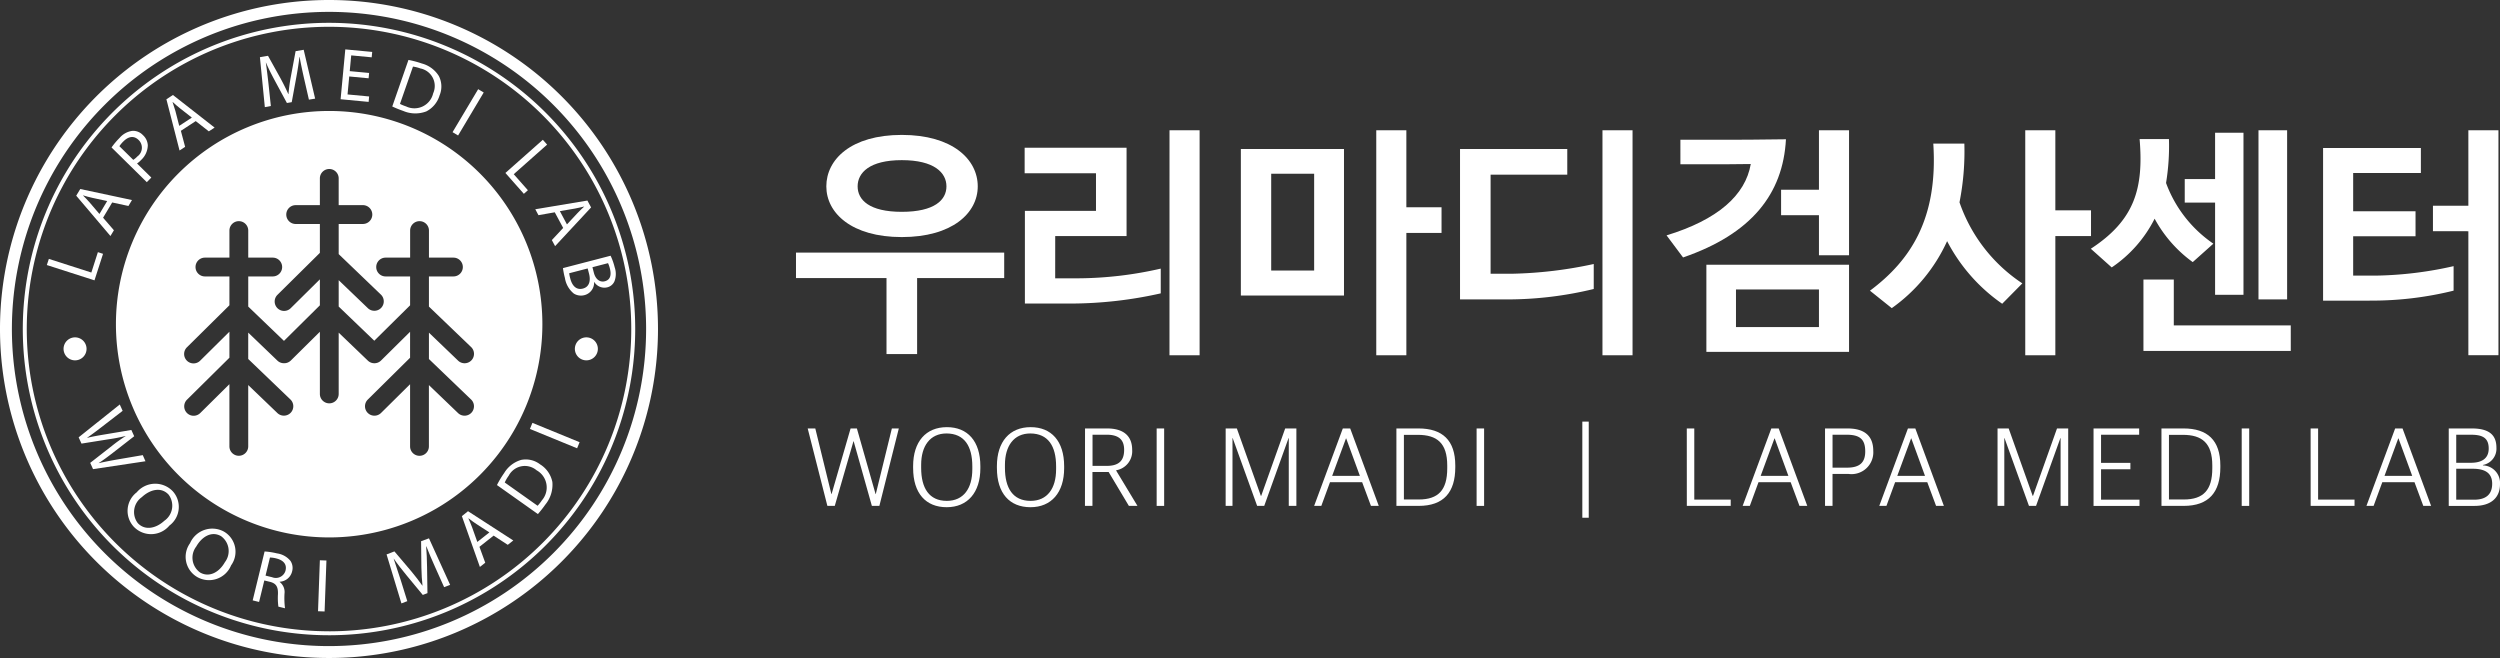 <svg xmlns="http://www.w3.org/2000/svg" width="247.085" height="65.032" viewBox="0 0 247.085 65.032">
  <rect x="0" y="0" width="247.085" height="65.032" fill="#333333" stroke="none"/>
  <g id="그룹_6" data-name="그룹 6" transform="translate(-859.914 -660.987)">
    <g id="그룹_23" data-name="그룹 23" transform="translate(28.946 -1153.009)">
      <g id="그룹_21" data-name="그룹 21" transform="translate(316 360)">
        <g id="그룹_20" data-name="그룹 20" transform="translate(515 1454)">
          <path id="패스_73" data-name="패스 73" d="M325.186,209.828a30.264,30.264,0,1,0,30.249,30.259,30.264,30.264,0,0,0-30.249-30.259m0,60.136A29.872,29.872,0,1,1,355.044,240.1a29.872,29.872,0,0,1-29.858,29.867" transform="translate(-292.686 -207.576)" fill="#fff"/>
          <path id="패스_74" data-name="패스 74" d="M314.991,309.014l-2.592.443c-.637.117-1.207.219-1.755.352l-.005-.013c.453-.288.942-.657,1.429-1.034l2.077-1.614-.281-.62-2.6.436c-.663.111-1.274.215-1.764.347l-.006-.013c.406-.282.923-.664,1.433-1.061l2.076-1.6-.284-.628-4.065,3.247.281.62,2.688-.429a15.746,15.746,0,0,0,1.66-.325l.006.014a15.436,15.436,0,0,0-1.363.979l-2.13,1.664.281.62,5.182-.779Z" transform="translate(-300.913 -264.036)" fill="#fff"/>
          <path id="패스_75" data-name="패스 75" d="M321.629,324.41a2.312,2.312,0,0,0-.327,3.4,2.362,2.362,0,0,0,3.539-.1,2.3,2.3,0,0,0,.321-3.4,2.393,2.393,0,0,0-3.533.091m2.721,2.824c-.838.78-1.93,1-2.634.245a1.8,1.8,0,0,1,.4-2.57c.81-.755,1.9-1.039,2.639-.25a1.813,1.813,0,0,1-.4,2.575" transform="translate(-308.128 -275.771)" fill="#fff"/>
          <path id="패스_76" data-name="패스 76" d="M338.861,334.907a2.4,2.4,0,0,0-3.345,1.149,2.313,2.313,0,0,0,.71,3.346,2.361,2.361,0,0,0,3.348-1.155,2.3,2.3,0,0,0-.713-3.34m.1,3.027c-.565,1-1.541,1.535-2.44,1.025a1.8,1.8,0,0,1-.391-2.571c.547-.965,1.506-1.565,2.444-1.032a1.813,1.813,0,0,1,.387,2.578" transform="translate(-316.766 -282.374)" fill="#fff"/>
          <path id="패스_77" data-name="패스 77" d="M354.007,340.473a6.838,6.838,0,0,0-1.238-.193l-1.177,4.835.632.154.517-2.123.6.145c.57.162.769.48.749,1.192a6.581,6.581,0,0,0,.042,1.251l.654.159a8.079,8.079,0,0,1-.05-1.437,1.256,1.256,0,0,0-.479-1.164l.006-.022a1.324,1.324,0,0,0,1.227-1.026,1.258,1.258,0,0,0-.158-1.025,2.067,2.067,0,0,0-1.32-.746m.829,1.689a.993.993,0,0,1-1.332.662l-.646-.158.435-1.788a2.677,2.677,0,0,1,.64.094c.666.17,1.057.558.9,1.19" transform="translate(-326.65 -285.78)" fill="#fff"/>
          <rect id="사각형_20" data-name="사각형 20" width="5.043" height="0.65" transform="matrix(0.036, -0.999, 0.999, 0.036, 31.4, 60.407)" fill="#fff"/>
          <path id="패스_78" data-name="패스 78" d="M388.042,337.3l.03,2.6c.017.675.046,1.256.109,1.778l-.02.008c-.306-.444-.664-.9-1.081-1.407l-1.674-1.973-.776.3,1.468,4.841.581-.222-.645-2.07c-.228-.722-.494-1.526-.7-2.119l.014-.005c.346.509.767,1.046,1.244,1.624l1.618,1.955.462-.176-.04-2.6c-.011-.742-.039-1.4-.089-2.018l.022-.008c.217.59.561,1.365.846,2.009l.908,2.025.594-.227-2.091-4.6Z" transform="translate(-346.456 -283.814)" fill="#fff"/>
          <path id="패스_79" data-name="패스 79" d="M403.213,330.83l1.78,5.022.529-.417-.573-1.571,1.4-1.108,1.4.911.546-.431-4.475-2.894Zm.657.216c.239.183.483.371.775.56l1.286.834-1.192.941-.516-1.451c-.114-.3-.239-.593-.366-.875Z" transform="translate(-357.596 -279.823)" fill="#fff"/>
          <path id="패스_80" data-name="패스 80" d="M416.162,318.073a2.322,2.322,0,0,0-1.888-.467,2.892,2.892,0,0,0-1.692,1.3,9.414,9.414,0,0,0-.714,1.19l4.046,2.866a10.477,10.477,0,0,0,.731-.93,3.1,3.1,0,0,0,.7-2.238,2.668,2.668,0,0,0-1.179-1.725m.13,3.557a4.2,4.2,0,0,1-.411.516l-3.246-2.3a3.635,3.635,0,0,1,.385-.662,1.8,1.8,0,0,1,2.766-.542,1.939,1.939,0,0,1,.5,2.989" transform="translate(-362.784 -272.159)" fill="#fff"/>
          <rect id="사각형_21" data-name="사각형 21" width="0.651" height="5.042" transform="matrix(0.379, -0.925, 0.925, 0.379, 52.342, 42.391)" fill="#fff"/>
          <path id="패스_81" data-name="패스 81" d="M306.354,266.583l-.51-.164-.646,2.014-4.2-1.349-.2.608,4.711,1.513Z" transform="translate(-296.202 -241.501)" fill="#fff"/>
          <path id="패스_82" data-name="패스 82" d="M311.778,254.912l-1.071-1.24.9-1.507,1.606.346.35-.586-5.111-1.091-.4.661,3.382,3.985Zm-2.411-2.762c-.209-.236-.426-.46-.64-.674l.008-.012c.283.084.573.172.907.243l1.47.316-.765,1.279Z" transform="translate(-300.551 -232.158)" fill="#fff"/>
          <path id="패스_83" data-name="패스 83" d="M320.693,241.1l-1.412-1.391a2.2,2.2,0,0,0,.391-.336,2.045,2.045,0,0,0,.673-1.459,1.456,1.456,0,0,0-.486-1.013,1.324,1.324,0,0,0-1.041-.418,2.029,2.029,0,0,0-1.266.7,7.45,7.45,0,0,0-.792.94l3.485,3.431Zm-3.155-3.1a2.72,2.72,0,0,1,.386-.465c.494-.5,1.043-.611,1.509-.152a1.057,1.057,0,0,1-.117,1.626,2.124,2.124,0,0,1-.407.34Z" transform="translate(-305.769 -223.554)" fill="#fff"/>
          <path id="패스_84" data-name="패스 84" d="M332.149,232.762l-.421-1.585,1.469-.96,1.294,1.014.571-.373-4.119-3.221-.646.422,1.3,5.064Zm-.96-3.54c-.085-.3-.182-.6-.281-.887l.012-.008c.218.2.441.406.71.616l1.184.928-1.248.815Z" transform="translate(-313.884 -218.252)" fill="#fff"/>
          <path id="패스_85" data-name="패스 85" d="M354.446,222.017l-.224-2.115c-.081-.738-.183-1.563-.271-2.174h.014c.236.556.538,1.153.886,1.8l1.182,2.191.477-.081.461-2.514c.132-.715.231-1.357.3-1.957h.022c.1.61.278,1.421.429,2.1l.486,2.122.615-.1-1.131-4.828-.8.137-.468,2.507a16.986,16.986,0,0,0-.235,1.73h-.022c-.209-.485-.466-.993-.77-1.56l-1.232-2.22-.8.137.486,4.938Z" transform="translate(-327.709 -211.544)" fill="#fff"/>
          <path id="패스_86" data-name="패스 86" d="M376.107,221.032l-2.134-.2.167-1.777,1.915.181.049-.527-1.914-.18.146-1.557,2.024.191.05-.533-2.659-.251-.464,4.927,2.77.262Z" transform="translate(-339.656 -211.502)" fill="#fff"/>
          <path id="패스_87" data-name="패스 87" d="M389.42,224.062a2.611,2.611,0,0,0,1.3-1.582,2.274,2.274,0,0,0-.074-1.907,2.831,2.831,0,0,0-1.689-1.241,9.139,9.139,0,0,0-1.316-.35l-1.6,4.6a10.439,10.439,0,0,0,1.075.438,3.051,3.051,0,0,0,2.3.046m-1.327-4.426a3.636,3.636,0,0,1,.728.183,1.765,1.765,0,0,1,1.265,2.462,1.9,1.9,0,0,1-2.679,1.29,4.069,4.069,0,0,1-.6-.247Z" transform="translate(-347.304 -213.063)" fill="#fff"/>
          <rect id="사각형_22" data-name="사각형 22" width="4.946" height="0.638" transform="translate(44.695 13.059) rotate(-59.204)" fill="#fff"/>
          <path id="패스_88" data-name="패스 88" d="M416.173,243.671l-1.4-1.584,3.3-2.924-.423-.478-3.7,3.279,1.824,2.063Z" transform="translate(-364.031 -224.874)" fill="#fff"/>
          <path id="패스_89" data-name="패스 89" d="M421.644,255.134l1.612-.284.831,1.545-1.12,1.2.322.6,3.558-3.828-.364-.679-5.151.861Zm3.6-.654c.31-.058.613-.129.908-.2l.006.012c-.218.2-.441.4-.672.654l-1.026,1.1-.7-1.312Z" transform="translate(-368.458 -233.871)" fill="#fff"/>
          <path id="패스_90" data-name="패스 90" d="M433.259,268.392a6.154,6.154,0,0,0-.392-1.1l-4.709,1.224a7.535,7.535,0,0,0,.192.974,2.486,2.486,0,0,0,.877,1.539,1.333,1.333,0,0,0,1.065.156,1.273,1.273,0,0,0,.944-1.3h.014a1.175,1.175,0,0,0,1.262.537,1.037,1.037,0,0,0,.742-.617,2.047,2.047,0,0,0,.006-1.4m-3.13,2.133c-.7.181-1.083-.348-1.249-.988a3.467,3.467,0,0,1-.107-.526l1.826-.474.133.511c.176.675.051,1.306-.6,1.476m2.156-.719c-.461.119-.9-.175-1.073-.829l-.145-.562,1.541-.4a2.825,2.825,0,0,1,.185.536c.162.626.052,1.109-.508,1.256" transform="translate(-372.55 -242.022)" fill="#fff"/>
          <path id="패스_91" data-name="패스 91" d="M321.816,204.2a32.516,32.516,0,1,0,32.5,32.511,32.516,32.516,0,0,0-32.5-32.511m0,63.856a31.341,31.341,0,1,1,31.326-31.336,31.341,31.341,0,0,1-31.326,31.336" transform="translate(-289.316 -204.204)" fill="#fff"/>
          <path id="패스_92" data-name="패스 92" d="M432.228,287.443a1.136,1.136,0,1,0,1.137,1.136,1.136,1.136,0,0,0-1.137-1.136" transform="translate(-374.308 -254.105)" fill="#fff"/>
          <path id="패스_93" data-name="패스 93" d="M307.193,288.579a1.136,1.136,0,1,0-1.136,1.137,1.136,1.136,0,0,0,1.136-1.137" transform="translate(-298.671 -254.105)" fill="#fff"/>
          <path id="패스_94" data-name="패스 94" d="M359.992,252.609a21.074,21.074,0,1,0-21.078,21.085,21.074,21.074,0,0,0,21.078-21.085m-7.047,7.452a.93.93,0,1,1-1.288,1.342l-2.881-2.766v6.06a.93.93,0,1,1-1.86,0v-6.144l-2.871,2.84a.93.93,0,1,1-1.308-1.323l4.179-4.134V253.37l-2.871,2.84a.924.924,0,0,1-.659.269h0a.927.927,0,0,1-.644-.259l-2.882-2.766v6.059a.929.929,0,1,1-1.859,0v-6.144l-2.872,2.841a.926.926,0,0,1-.674.267h-.012a.926.926,0,0,1-.643-.26l-2.881-2.766v2.607l4.169,4A.93.93,0,0,1,333.8,261.4l-2.881-2.766v6.06a.93.93,0,1,1-1.86,0v-6.145l-2.871,2.841a.93.93,0,1,1-1.307-1.323l4.179-4.134v-2.569l-2.871,2.841a.93.93,0,1,1-1.307-1.322l4.179-4.134V247.9H326.64a.93.93,0,0,1,0-1.86h2.421v-2.674a.93.93,0,0,1,1.86,0v2.674h2.421a.93.93,0,0,1,0,1.86h-2.421v2.978l3.531,3.391L338,250.755v-2.568l-2.872,2.841a.93.93,0,1,1-1.307-1.323L338,245.57v-2.855h-2.42a.931.931,0,0,1,0-1.861H338V238.18a.93.93,0,0,1,1.859,0v2.673h2.422a.931.931,0,0,1,0,1.861H339.86v2.978l4.169,4a.93.93,0,1,1-1.287,1.343l-2.882-2.766v2.606l3.519,3.378,3.539-3.5V247.9H344.5a.93.93,0,0,1,0-1.86h2.421v-2.674a.93.93,0,1,1,1.86,0v2.674H351.2a.93.93,0,0,1,0,1.86h-2.421v2.979l4.169,4a.93.93,0,0,1-1.288,1.342l-2.881-2.766v2.607Z" transform="translate(-306.418 -220.582)" fill="#fff"/>
        </g>
      </g>
    </g>
    <path id="패스_61" data-name="패스 61" d="M90.029,32.054v-2.52h20.578v2.52H102v7.507H98.975V32.054Zm17.964-9.066c0,2.638-2.519,5.013-7.507,5.013-4.964,0-7.459-2.375-7.459-5.013,0-2.663,2.446-5.084,7.459-5.084s7.507,2.421,7.507,5.084m-3.094,0c0-1.343-1.2-2.59-4.413-2.59-3.19,0-4.365,1.248-4.365,2.59s1.152,2.518,4.365,2.518c3.238,0,4.413-1.175,4.413-2.518" transform="translate(848.556 656.417)" fill="#fff"/>
    <path id="패스_62" data-name="패스 62" d="M118.294,32.024h2.279a37.169,37.169,0,0,0,8.154-.959v2.446a40.723,40.723,0,0,1-8.85,1.007H115.3V25.357h7.027V21.639h-7.051V19.121h10.073v8.73h-7.052Zm11.3-14.63h2.974V39.627H129.59Z" transform="translate(845.908 656.47)" fill="#fff"/>
    <path id="패스_63" data-name="패스 63" d="M149.343,33.727H139.15V19.241h10.193Zm-2.95-12.039h-4.245v9.569h4.245Zm12.591,5.851h-3.477V39.627h-2.974V17.394h2.974V25h3.477Z" transform="translate(843.403 656.47)" fill="#fff"/>
    <path id="패스_64" data-name="패스 64" d="M163.349,19.241h10.6v2.542h-7.578v9.786h2.254a41.524,41.524,0,0,0,7.939-.96v2.47a36.182,36.182,0,0,1-8.61,1.031h-4.605Zm14.079-1.847H180.4V39.627h-2.974Z" transform="translate(840.865 656.47)" fill="#fff"/>
    <path id="패스_65" data-name="패스 65" d="M187.522,18.328h3.406c2.182,0,4.365,0,7.027-.047-.288,5.4-3.406,9.354-10.169,11.68l-1.631-2.183c5.036-1.535,7.795-3.956,8.322-7.051-1.054.024-2.95.024-4.868.024h-2.086ZM204.19,39.29h-14.1V30.68h14.1Zm-2.974-6.164h-8.2v3.717h8.2Zm-3.742-7.339V23.269h3.742V17.393h2.974V29.744h-2.974V25.787Z" transform="translate(838.472 656.471)" fill="#fff"/>
    <path id="패스_66" data-name="패스 66" d="M210.771,34.974l-2.159-1.728c4.03-3,6.74-7.146,6.26-14.534h3.07a25.921,25.921,0,0,1-.48,5.8,15.738,15.738,0,0,0,6.211,8.011l-1.991,2.015a17.127,17.127,0,0,1-5.444-6.189,16.469,16.469,0,0,1-5.468,6.62m19.69-7.123h-3.525V39.626h-2.974V17.393h2.974v7.914h3.525Z" transform="translate(836.117 656.471)" fill="#fff"/>
    <path id="패스_67" data-name="패스 67" d="M235.062,30.944,233,29.1c4.341-2.83,5.229-5.972,4.821-10.841h2.9a22.469,22.469,0,0,1-.287,4.34,12.455,12.455,0,0,0,4.677,6l-2.039,1.822a12.852,12.852,0,0,1-3.766-4.291,12.7,12.7,0,0,1-4.245,4.819m17.7,8.251H238.2V32.143h3v4.534h11.56ZM242.281,22.214h3V17.633h2.806V33.655h-2.806V24.54h-3ZM252.4,34.11h-2.83V17.393h2.83Z" transform="translate(833.559 656.471)" fill="#fff"/>
    <path id="패스_68" data-name="패스 68" d="M263.25,34.23h-4.605V19.145h9.666v2.47h-6.692V25.4h6.164v2.47h-6.164v3.886h2.326a37.016,37.016,0,0,0,7.6-.935v2.422a33.488,33.488,0,0,1-8.3.984m6.259-6.859V24.853h3.5V17.394h2.974V39.626h-2.974V27.371Z" transform="translate(830.868 656.47)" fill="#fff"/>
    <path id="패스_69" data-name="패스 69" d="M91.321,50.315h.752L93.662,56.8h.021l1.878-6.484h.623L98.031,56.8h.021l1.589-6.484h.687l-1.922,7.654h-.741l-1.8-6.387h-.021l-1.847,6.387h-.73Z" transform="translate(848.42 653.017)" fill="#fff"/>
    <path id="패스_70" data-name="패스 70" d="M102.962,54.218v-.192c0-2.426,1.267-3.854,3.339-3.854,2.039,0,3.307,1.374,3.307,3.865v.193c0,2.405-1.267,3.854-3.329,3.854s-3.316-1.374-3.316-3.866m5.85.13v-.3c0-2-.784-3.242-2.544-3.253-1.633,0-2.513,1.234-2.513,3.1v.3c0,2,.784,3.263,2.534,3.263,1.663,0,2.522-1.244,2.522-3.112" transform="translate(847.199 653.032)" fill="#fff"/>
    <path id="패스_71" data-name="패스 71" d="M112.213,54.218v-.192c0-2.426,1.267-3.854,3.339-3.854,2.039,0,3.307,1.374,3.307,3.865v.193c0,2.405-1.267,3.854-3.329,3.854s-3.316-1.374-3.316-3.866m5.85.13v-.3c0-2-.783-3.242-2.544-3.253-1.632,0-2.513,1.234-2.513,3.1v.3c0,2,.784,3.263,2.534,3.263,1.663,0,2.522-1.244,2.522-3.112" transform="translate(846.229 653.032)" fill="#fff"/>
    <path id="패스_72" data-name="패스 72" d="M121.944,50.315h2.169c1.7,0,2.49.795,2.49,2.115a1.907,1.907,0,0,1-1.577,2.018v.042l2.1,3.478h-.849l-2-3.349h-1.6v3.349h-.741Zm2.137,3.7c1.288,0,1.728-.591,1.728-1.589,0-.956-.483-1.492-1.739-1.492h-1.385v3.081Z" transform="translate(845.208 653.017)" fill="#fff"/>
    <rect id="사각형_10" data-name="사각형 10" width="0.741" height="7.654" transform="translate(974.231 703.333)" fill="#fff"/>
    <path id="패스_73-2" data-name="패스 73" d="M137.473,50.315h1.105l2.373,6.666h.032l2.372-6.666h1.106v7.654h-.752v-6.7h-.021l-2.405,6.7h-.7l-2.416-6.7h-.021v6.7h-.676Z" transform="translate(843.579 653.017)" fill="#fff"/>
    <path id="패스_74-2" data-name="패스 74" d="M150.075,50.315h.73l2.823,7.654h-.772l-.87-2.34h-3.178l-.858,2.34h-.709ZM149.023,55h2.738L150.408,51.3h-.021Z" transform="translate(842.555 653.017)" fill="#fff"/>
    <path id="패스_75-2" data-name="패스 75" d="M156.324,50.315h2.18c2.373,0,3.639,1.17,3.639,3.661v.182c0,2.459-1.139,3.811-3.618,3.811h-2.2Zm2.212,7.021c1.933,0,2.812-.934,2.812-3.071v-.289c0-2.212-1.009-3.028-2.909-3.028h-1.374v6.388Z" transform="translate(841.602 653.017)" fill="#fff"/>
    <rect id="사각형_11" data-name="사각형 11" width="0.741" height="7.654" transform="translate(1005.853 703.333)" fill="#fff"/>
    <rect id="사각형_12" data-name="사각형 12" width="0.634" height="9.501" transform="translate(1016.302 702.656)" fill="#fff"/>
    <path id="패스_76-2" data-name="패스 76" d="M188.388,50.315h.741v7.031h3.6v.623h-4.337Z" transform="translate(838.238 653.017)" fill="#fff"/>
    <path id="패스_77-2" data-name="패스 77" d="M197.39,50.315h.73l2.823,7.654h-.772l-.87-2.34h-3.178l-.858,2.34h-.709ZM196.338,55h2.738L197.723,51.3H197.7Z" transform="translate(837.591 653.017)" fill="#fff"/>
    <path id="패스_78-2" data-name="패스 78" d="M203.652,50.316h2.223c1.771,0,2.545.815,2.545,2.222a2.154,2.154,0,0,1-2.427,2.275h-1.6v3.156h-.741Zm2.18,3.874c1.277,0,1.793-.536,1.793-1.6,0-1.128-.451-1.654-1.825-1.654h-1.406V54.19Z" transform="translate(836.637 653.017)" fill="#fff"/>
    <path id="패스_79-2" data-name="패스 79" d="M212.474,50.315h.73l2.823,7.654h-.772l-.87-2.34h-3.178l-.858,2.34h-.709ZM211.422,55h2.738L212.807,51.3h-.021Z" transform="translate(836.009 653.017)" fill="#fff"/>
    <path id="패스_80-2" data-name="패스 80" d="M222.7,50.315H223.8l2.373,6.666h.032l2.372-6.666h1.106v7.654h-.752v-6.7h-.021l-2.405,6.7h-.7l-2.416-6.7h-.021v6.7H222.7Z" transform="translate(834.639 653.017)" fill="#fff"/>
    <path id="패스_81-2" data-name="패스 81" d="M233.3,50.315h4.509v.622h-3.767v2.781h2.9v.633h-2.9v3h3.8v.623H233.3Z" transform="translate(833.527 653.017)" fill="#fff"/>
    <path id="패스_82-2" data-name="패스 82" d="M240.8,50.315h2.18c2.373,0,3.639,1.17,3.639,3.661v.182c0,2.459-1.139,3.811-3.618,3.811h-2.2Zm2.212,7.021c1.933,0,2.812-.934,2.812-3.071v-.289c0-2.212-1.009-3.028-2.909-3.028h-1.374v6.388Z" transform="translate(832.74 653.017)" fill="#fff"/>
    <rect id="사각형_13" data-name="사각형 13" width="0.741" height="7.654" transform="translate(1081.471 703.333)" fill="#fff"/>
    <path id="패스_83-2" data-name="패스 83" d="M257.268,50.315h.741v7.031h3.6v.623h-4.337Z" transform="translate(831.013 653.017)" fill="#fff"/>
    <path id="패스_84-2" data-name="패스 84" d="M266.271,50.315H267l2.824,7.654h-.773l-.869-2.34H265l-.859,2.34h-.708ZM265.219,55h2.737L266.6,51.3h-.022Z" transform="translate(830.366 653.017)" fill="#fff"/>
    <path id="패스_85-2" data-name="패스 85" d="M272.52,50.316h2.286c1.728,0,2.427.665,2.427,1.9a1.635,1.635,0,0,1-1.332,1.707v.043a1.743,1.743,0,0,1,1.685,1.868c0,1.288-.848,2.137-2.522,2.137H272.52Zm2.2,3.392c1,0,1.75-.376,1.75-1.406,0-1.01-.559-1.364-1.718-1.364H273.26v2.77Zm.3,3.649c1.171,0,1.793-.515,1.793-1.578s-.708-1.481-1.921-1.481H273.26v3.059Z" transform="translate(829.413 653.017)" fill="#fff"/>
  </g>
</svg>
